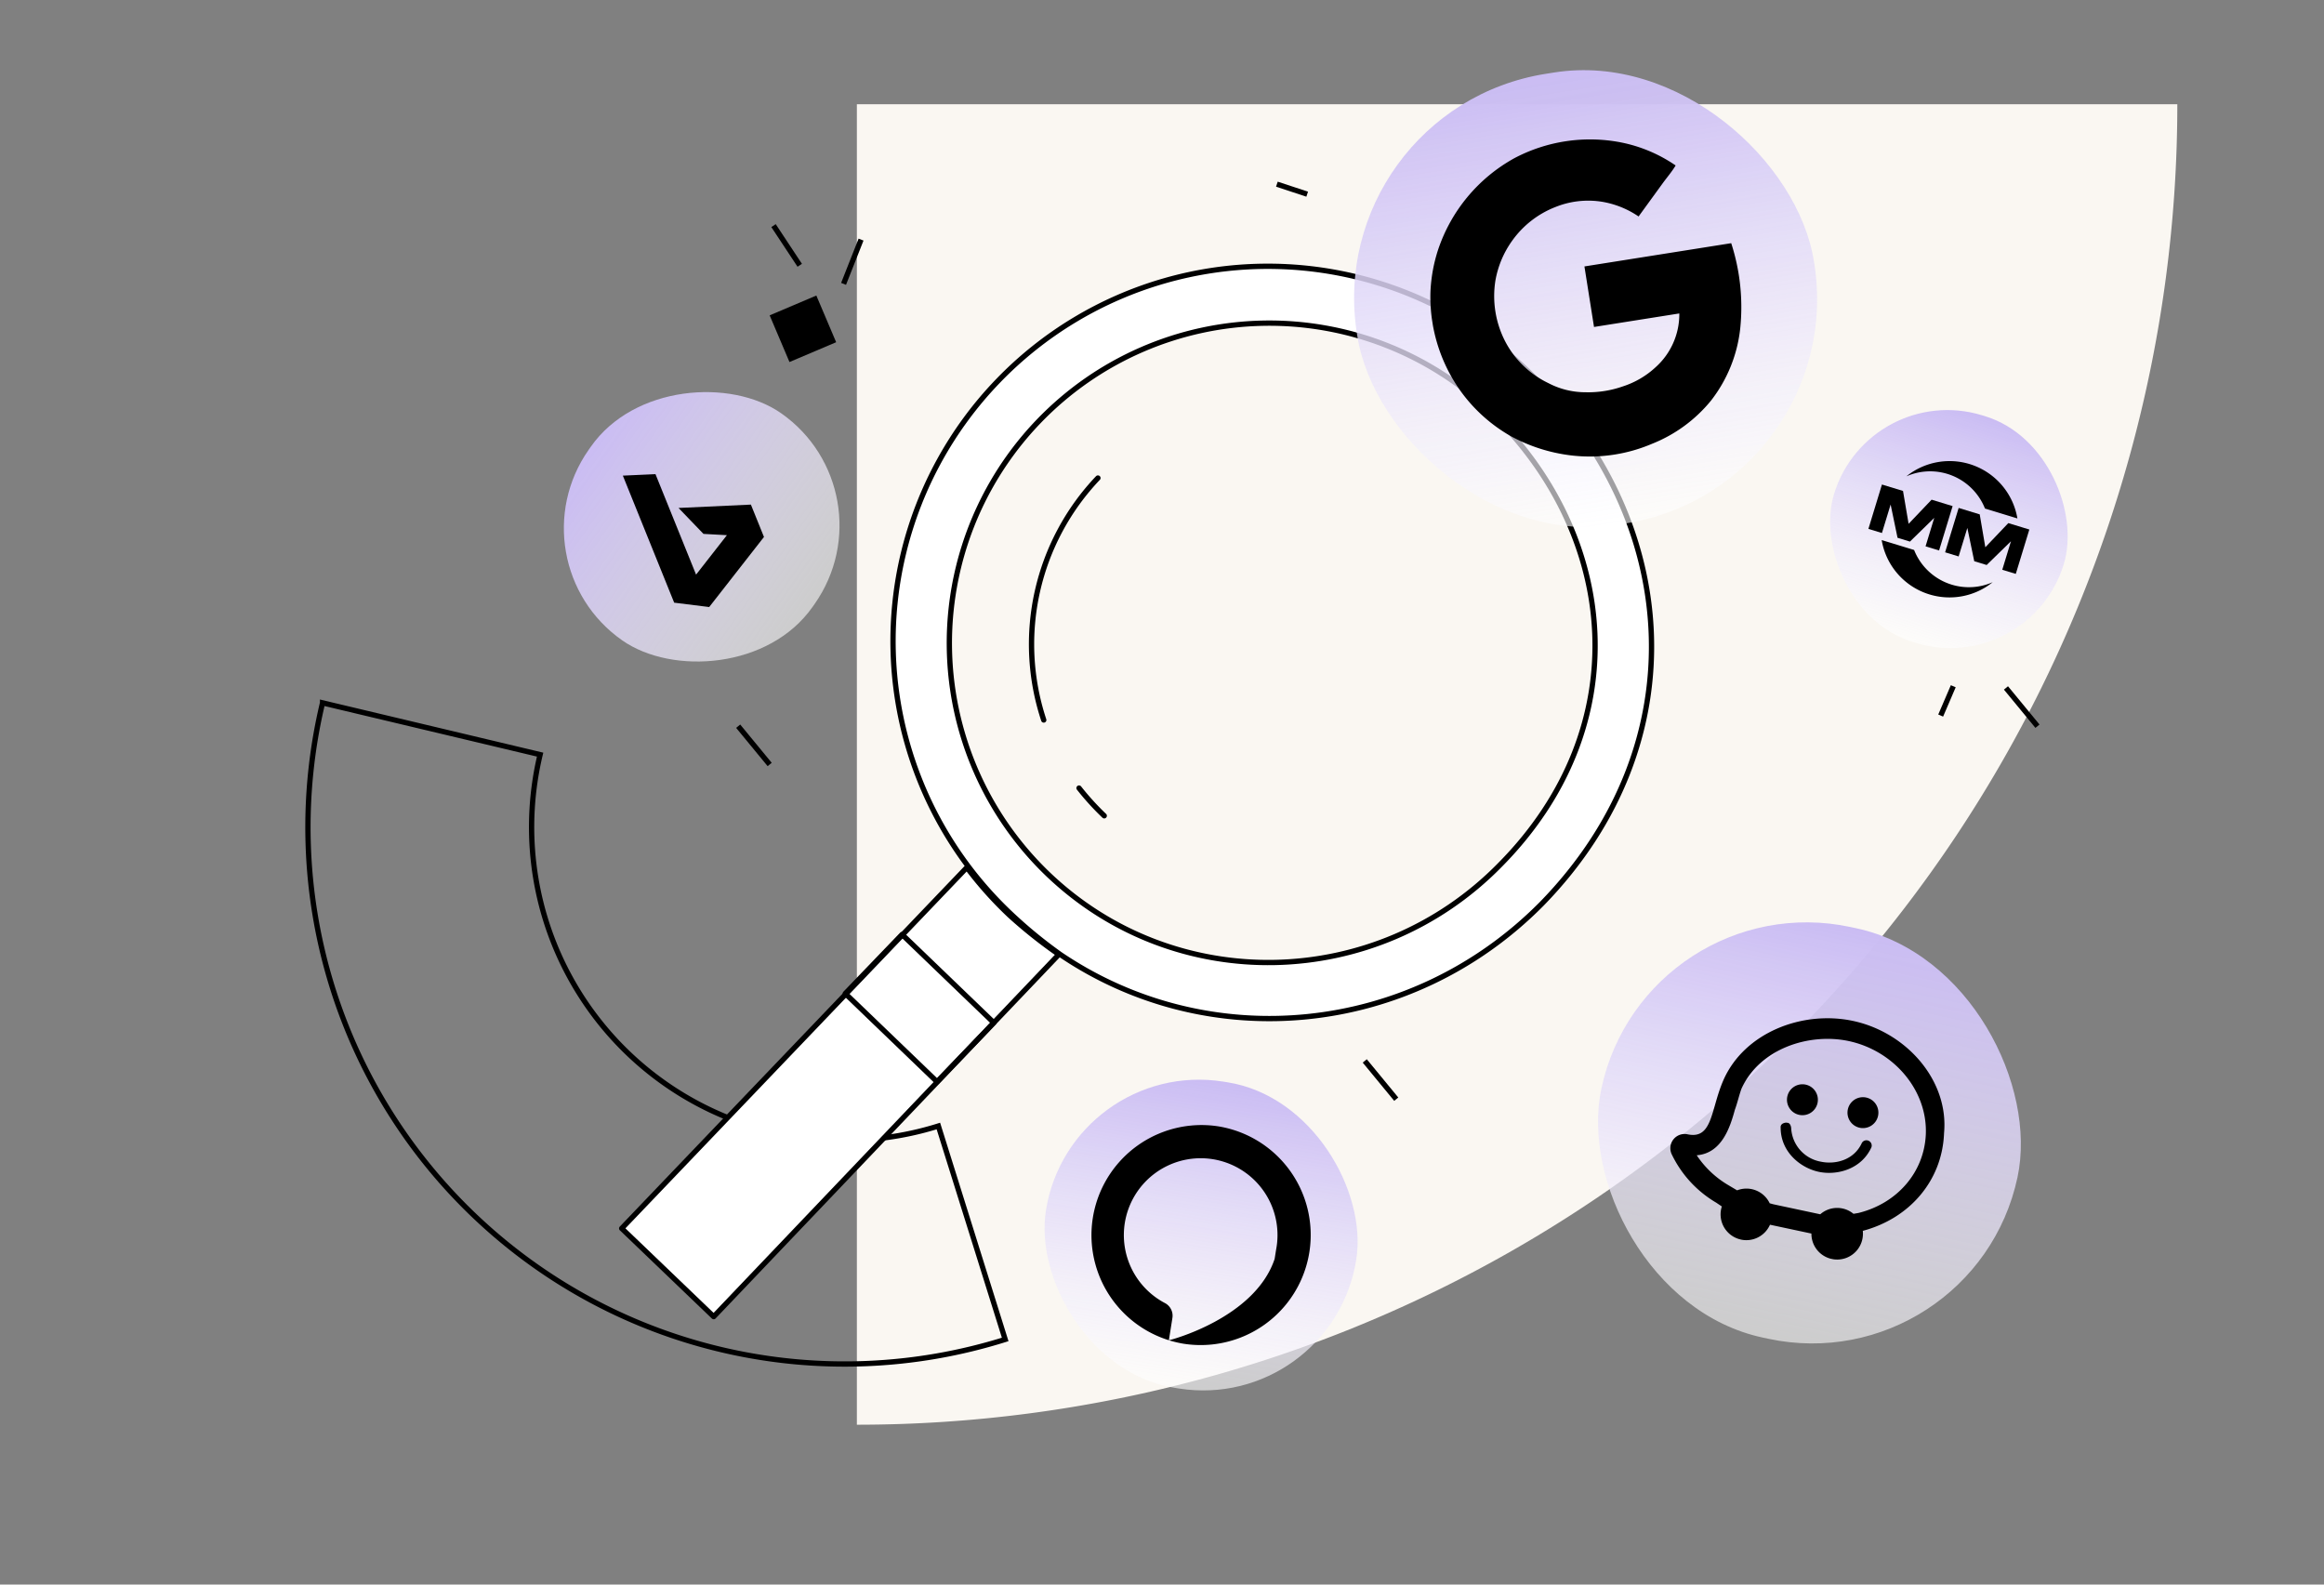 <svg xmlns="http://www.w3.org/2000/svg" width="440" height="300"><rect width="100%" height="100%" fill="#808080" stroke="none"/><defs><clipPath id="a"><path fill="#7a7a7c" stroke="#707070" d="M55 3351h440v300H55z" data-name="Rectangle 3109"/></clipPath><clipPath id="b"><path fill="#fff" stroke="#707070" d="M54 3416h441v300H54z" data-name="Rectangle 3084"/></clipPath><clipPath id="d"><path d="M0 0h58.698v60.035H0z" data-name="Rectangle 2958"/></clipPath><clipPath id="e"><path fill="none" d="M0 0h41.507v41.68H0z" data-name="Rectangle 2961"/></clipPath><clipPath id="f"><path fill="none" d="M0 0h50.46v44.911H0z" data-name="Rectangle 2960"/></clipPath><linearGradient id="c" x1=".5" x2=".5" y2="1" gradientUnits="objectBoundingBox"><stop offset="0" stop-color="#cabcf3"/><stop offset="1" stop-color="#fff" stop-opacity=".604"/></linearGradient></defs><g clip-path="url(#a)" data-name="Mask Group 14351" transform="translate(-55 -3351)"><g clip-path="url(#b)" data-name="Mask Group 14340" transform="translate(0 -66)"><g data-name="Group 23619"><path fill="#faf7f2" d="M217.23 3686.734v-250h250a250 250 0 0 1-250 250" data-name="Rectangle 3085"/><path fill="none" stroke="#000" d="M145.622 3647.934a101.592 101.592 0 0 0 99.69 22.656l-12.65-40.407a59.295 59.295 0 0 1-75.402-70.314l-41.19-9.8a101.592 101.592 0 0 0 29.552 97.865" data-name="Path 16325"/><g stroke="#000" stroke-linecap="round" stroke-linejoin="round"><path fill="#fff" d="M344.714 3487.697a70.965 70.965 0 1 0-98.306 102.362 87.311 87.311 0 0 0 9.306 7.635c28.156 19.089 66.333 15.509 91.148-9.544 30.064-30.779 26.008-73.251-2.148-100.453m-5.727 93.057c-23.384 23.861-61.561 24.815-85.66 1.67a60.582 60.582 0 1 1 83.99-87.33c24.1 23.384 27.679 59.413 1.671 85.66Z" data-name="Path 16265"/><path fill="none" d="M252.611 3553.315a45.679 45.679 0 0 1 10.259-45.813" data-name="Path 16266"/><path fill="none" d="M264.064 3571.448a49.838 49.838 0 0 1-4.772-5.249" data-name="Path 16267"/><path fill="#fff" d="m255.475 3597.696-65.353 68.574-17.418-16.7 65.352-68.338a71.353 71.353 0 0 0 8.113 9.067 90.318 90.318 0 0 0 9.306 7.397" data-name="Path 16268"/><path fill="none" d="m225.789 3593.922 17.37 16.705-10.75 11.178-17.37-16.705z" data-name="Rectangle 2955"/></g><g data-name="Group 22656" transform="rotate(-9 21992.67 -219.995)"><rect width="87.599" height="86.438" fill="url(#c)" data-name="Rectangle 2956" rx="43"/><g clip-path="url(#d)" data-name="Group 22662" transform="translate(14.45 13.201)"><path d="M57.339 40.317A26.962 26.962 0 0 1 49.778 52.8a27.513 27.513 0 0 1-12.31 6.331 30.057 30.057 0 0 1-15.3-.176 31.782 31.782 0 0 1-10.9-5.451 29.959 29.959 0 0 1-8.092-10.022A30.67 30.67 0 0 1 .538 24.138a29.749 29.749 0 0 1 2.638-7.562A31.029 31.029 0 0 1 20.234 1.629a30.677 30.677 0 0 1 20.223.176 27.8 27.8 0 0 1 9.672 5.979c-.879 1.055-1.934 1.934-2.99 2.989l-5.451 5.451a17.334 17.334 0 0 0-6.506-3.869A16.619 16.619 0 0 0 26.389 12a18.126 18.126 0 0 0-8.968 4.924 18.334 18.334 0 0 0-4.4 7.034 18.7 18.7 0 0 0 0 11.606 17.909 17.909 0 0 0 6.858 9.145 15.107 15.107 0 0 0 6.683 2.814 19.864 19.864 0 0 0 7.21 0 16.634 16.634 0 0 0 6.683-2.638 13.488 13.488 0 0 0 5.979-9.32H30.082V23.962h28.137a39.277 39.277 0 0 1-.879 16.354" data-name="Path 16283"/></g></g><g data-name="Group 22657" transform="rotate(9 -22851.552 3445.248)"><rect width="59.487" height="58.699" fill="url(#c)" data-name="Rectangle 2956" rx="29.349"/><g clip-path="url(#e)" data-name="Group 22666" transform="translate(8.99 8.509)"><path d="M20.667 0a20.84 20.84 0 0 0-2.822 41.463V37.23A2.707 2.707 0 0 0 16 34.625a14.545 14.545 0 1 1 19.212-13.242v1.738c-1.954 11.721-17.259 18.342-17.367 18.342a21.062 21.062 0 0 0 2.822.217 20.84 20.84 0 1 0 0-41.68" data-name="Path 16286"/></g></g><g data-name="Group 22658" transform="rotate(12.04 -16810.47 3529.69)"><rect width="80.553" height="79.485" fill="url(#c)" data-name="Rectangle 2956" rx="39.743"/><g clip-path="url(#f)" data-name="Group 22665" transform="translate(15.046 17.287)"><path d="M28.867 0C19.1 0 9.141 6.444 7.19 16.208 6.018 22.071 7.584 27.53 2.7 27.53a2.693 2.693 0 0 0-2.148 4.3 21.306 21.306 0 0 0 10.159 7.222l1.2.483a4.879 4.879 0 0 0 4.365 5.35l.493.03a4.883 4.883 0 0 0 4.779-3.9h8.021a4.877 4.877 0 0 0 9.656-.985 5.181 5.181 0 0 0-.246-1.547c8.178-4.158 12.73-12.445 11.183-21.3C48.988 7.222 39.223 0 28.867 0m0 3.9c8.789 0 16.6 6.06 17.972 14.258 1.173 7.035-2.542 13.863-9.37 17.184l-.887.355a4.855 4.855 0 0 0-6.139 1.4h-8.975c-.236 0-.542-.03-.818-.039a4.873 4.873 0 0 0-6.543-1.113l-.069-.02-1.754-.591a18.344 18.344 0 0 1-7.045-4.286c4.69-1.37 5.084-6.838 5.271-9.962.2-1.37.2-2.739.384-4.109C12.669 8.779 21.251 3.9 28.867 3.9m-6.247 9.766a2.926 2.926 0 1 0 2.926 2.926 2.927 2.927 0 0 0-2.926-2.926m11.715 0a2.926 2.926 0 1 0 2.926 2.926 2.927 2.927 0 0 0-2.926-2.926M20.876 21.44l-.4.039c-.581.2-.975.581-.778 1.173.975 4.493 5.271 6.641 8.789 6.641s7.814-2.148 8.789-6.641a1 1 0 0 0-1.951-.394c-.778 3.518-4.1 5.074-6.838 5.074a6.81 6.81 0 0 1-6.838-5.074c-.148-.434-.4-.769-.769-.818" data-name="Path 16285"/></g></g><g data-name="Group 22660" transform="rotate(16.98 -11482.507 3113.813)"><rect width="45.475" height="44.872" fill="url(#c)" data-name="Rectangle 2956" rx="22.436"/><g data-name="Group 22667"><path d="M28.131 16.724h6.419a13.025 13.025 0 0 0-22.431-1.485 11.167 11.167 0 0 1 16.012 1.485" data-name="Path 26"/><path d="M17.589 28.145H11.17a13.023 13.023 0 0 0 11.646 7.2 13.02 13.02 0 0 0 10.785-5.712 11.137 11.137 0 0 1-7.285 2.712 11.164 11.164 0 0 1-8.727-4.2" data-name="Path 27"/><path d="M20.802 18.071h-2.823l-2.83 5.643-2.831-5.643H8.149v8.783h2.678v-5.641l3.089 5.641h2.458l3.089-5.641v5.641h2.678v-8.783Z" data-name="Path 28"/><path d="M35.987 18.071h-2.823l-2.83 5.643-2.831-5.643h-4.169v8.783h2.678v-5.641l3.089 5.641h2.458l3.089-5.641v5.641h2.678v-8.783Z" data-name="Path 29"/></g></g><g data-name="Group 22678" transform="rotate(-22 9065.435 1386.04)"><rect width="52.481" height="51.786" fill="url(#c)" data-name="Rectangle 2956" rx="25.893" transform="rotate(-33 48.214 14.285)"/><path d="M25.898 21.411v25.942l5.838 3.25 14.585-8.415v-6.609l-12.943-4.544 2.543 6.323 4.02 1.887-8.21 4.738V23.464Z" data-name="Path 16277"/></g><path fill="none" stroke="#000" d="m218.021 3462.362-3.308 8.38" data-name="Path 16326"/><path fill="none" stroke="#000" d="m201.449 3459.712 4.965 7.513" data-name="Path 16332"/><path fill="none" stroke="#000" d="m313.387 3617.857 5.964 7.246" data-name="Path 16328"/><path fill="none" stroke="#000" d="m434.787 3547.242 5.964 7.246" data-name="Path 16329"/><path fill="none" stroke="#000" d="m424.811 3546.923-2.384 5.55" data-name="Path 16330"/><path fill="none" stroke="#000" d="m302.488 3453.763-5.737-1.892" data-name="Path 16331"/><path fill="none" stroke="#000" d="m194.758 3554.488 5.964 7.246" data-name="Path 16327"/><path d="m209.556 3472.952 3.752 8.838-8.838 3.752-3.752-8.838z" data-name="Rectangle 3070"/></g></g></g></svg>